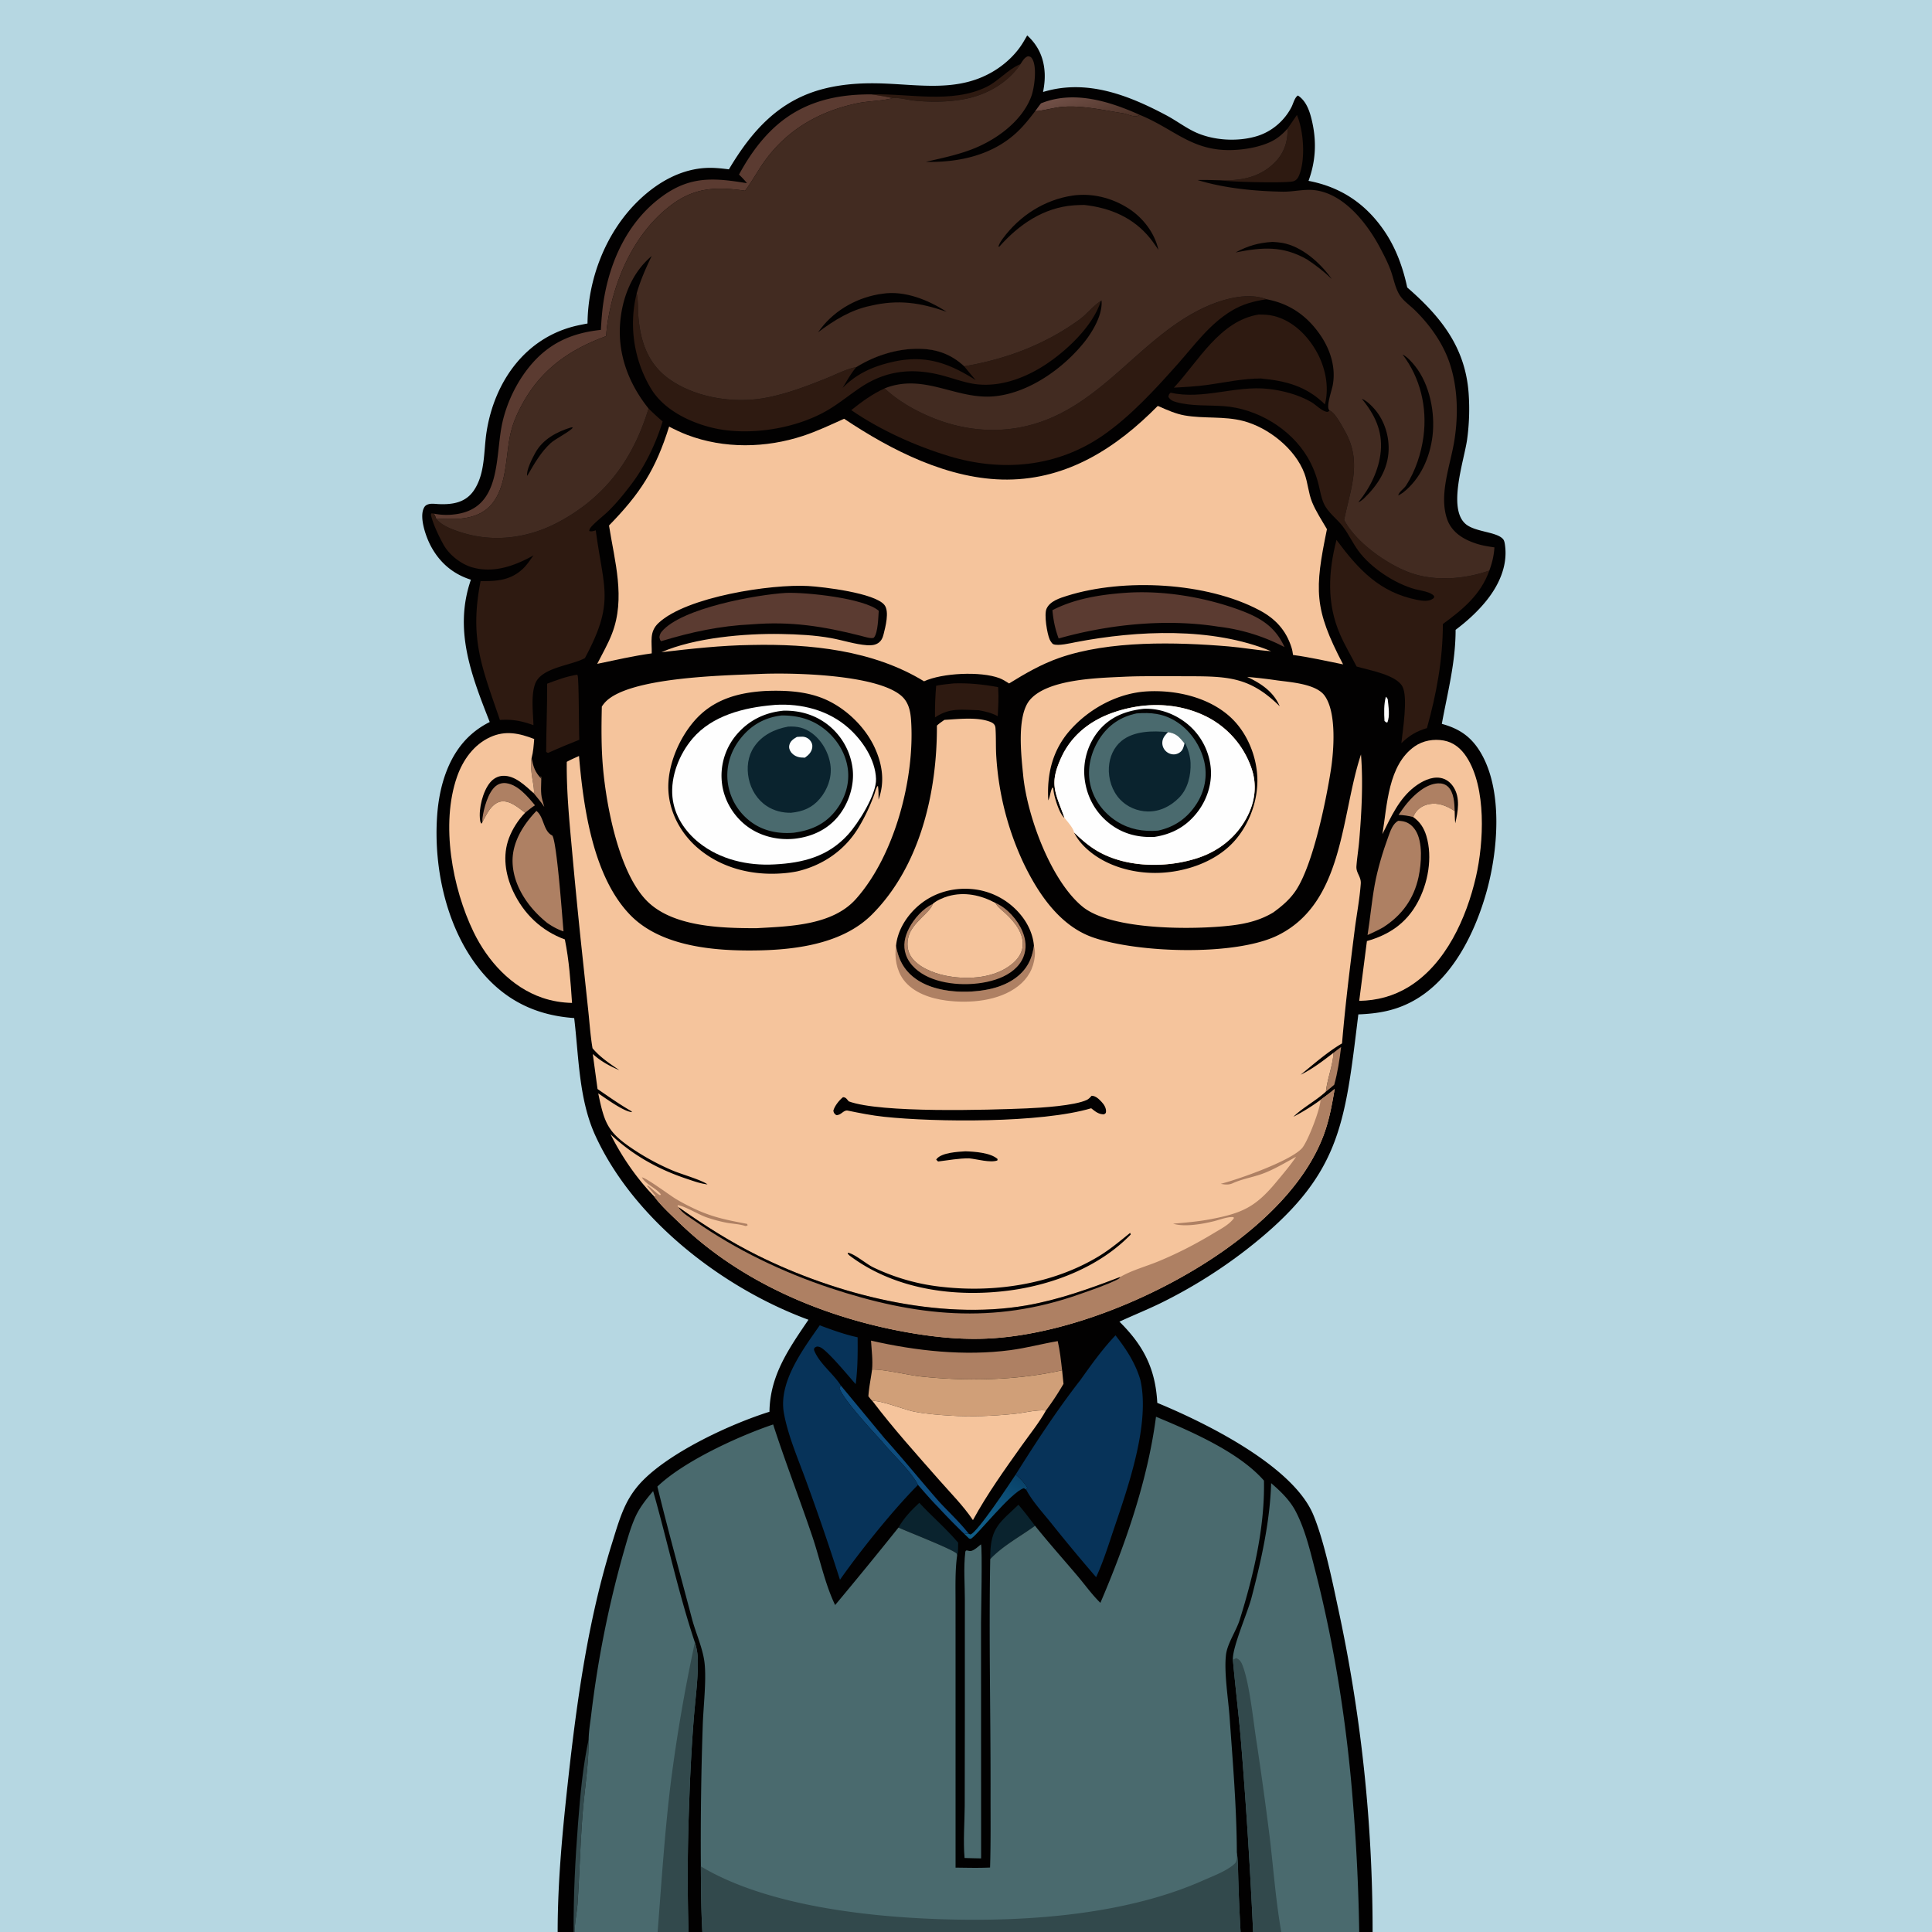 <svg version="1.1" xmlns="http://www.w3.org/2000/svg" style="display: block;" viewBox="0 0 2048 2048" width="1024" height="1024">
<rect x="0" y="0" width="2048" height="2048" fill="#808080" stroke="none"/>
<defs>
	<linearGradient id="Gradient1" gradientUnits="userSpaceOnUse" x1="1077.69" y1="1565.35" x2="1053.93" y2="1611.56">
		<stop class="stop0" offset="0" stop-opacity="1" stop-color="rgb(9,66,105)"/>
		<stop class="stop1" offset="1" stop-opacity="1" stop-color="rgb(16,92,134)"/>
	</linearGradient>
	<linearGradient id="Gradient2" gradientUnits="userSpaceOnUse" x1="1160.36" y1="138.463" x2="1144.53" y2="95.528">
		<stop class="stop0" offset="0" stop-opacity="1" stop-color="rgb(75,49,39)"/>
		<stop class="stop1" offset="1" stop-opacity="1" stop-color="rgb(112,79,70)"/>
	</linearGradient>
</defs>
<path transform="translate(0,0)" fill="rgb(182,215,226)" d="M 0 0 L 2048 0 L 2048 2048 L 1455.01 2048 L 1440.82 2048 L 1358.21 2048 L 1328.35 2048 L 1315.07 2048 L 744.527 2048 L 729.881 2048 L 697.126 2048 L 609.13 2048 L 608.088 2048 L 591.143 2048 L 0 2048 L 0 0 z"/>
<path transform="translate(0,0)" fill="rgb(2,1,1)" d="M 1088.88 37.536 C 1100.87 48.457 1106.76 61.936 1107.43 78.035 C 1107.7 84.614 1106.93 91.064 1105.69 97.514 C 1151.64 83.495 1195.79 100.648 1236.38 122.234 C 1246.14 127.423 1255.11 134.151 1264.96 139.1 C 1284.7 149.022 1311.72 150.691 1332.76 144.189 C 1348.26 139.399 1361.6 127.948 1369.02 113.5 C 1370.88 109.878 1372.45 103.232 1375.84 101.246 C 1385.35 107.412 1388.85 119.429 1391.14 129.978 C 1395.74 151.177 1394.55 171.39 1387.09 191.717 C 1421.38 198.259 1447.77 215.952 1467.5 244.944 C 1479.75 262.95 1487.21 283.507 1491.71 304.708 C 1527.28 335.671 1553.21 367.901 1556.8 416.725 A 237.208 237.208 0 0 1 1555.21 465.835 C 1552.1 488.016 1534.17 539.062 1553.76 555.562 C 1563.99 564.18 1587.16 563.585 1593.53 571.776 C 1594.87 573.498 1595.26 576.97 1595.51 579.028 C 1598.05 600.172 1588.81 620.316 1575.84 636.512 C 1566.5 648.176 1554.95 658.674 1543 667.643 C 1543.01 702.199 1534.57 733.642 1528.39 767.329 C 1547.74 772.581 1560.43 781.692 1570.35 799.113 C 1593.35 839.502 1587.81 902.556 1575.73 945.513 C 1563.47 989.1 1539.61 1037.91 1498.47 1060.78 C 1479.62 1071.26 1461.19 1074.47 1439.89 1075.3 C 1425.3 1194.21 1421.3 1246.63 1321.45 1324.49 A 531.455 531.455 0 0 1 1230.62 1381.23 C 1216.16 1388.28 1201.22 1394.26 1186.64 1401.03 C 1212.17 1426.2 1224.87 1451.01 1226.77 1487.1 C 1276.99 1507.78 1370.33 1553.56 1392.1 1605.6 C 1403.14 1631.98 1411.89 1673.76 1417.94 1702.39 A 1617.83 1617.83 0 0 1 1455.01 2048 L 1440.82 2048 L 1358.21 2048 L 1328.35 2048 L 1315.07 2048 L 744.527 2048 L 729.881 2048 L 697.126 2048 L 609.13 2048 L 608.088 2048 L 591.143 2048 C 591.136 1994.08 596.324 1940.36 602.234 1886.83 C 611.512 1802.8 623.412 1716.91 648.729 1636.03 C 653.202 1621.74 657.429 1606.58 664.224 1593.2 A 95.99 95.99 0 0 1 681.995 1568.84 C 712.275 1538.45 774.514 1509.42 815.659 1496.53 C 816.213 1457.87 836.156 1429.72 856.999 1398.99 C 766.265 1365.62 671.99 1293.03 631.114 1203.82 C 613.525 1165.43 613.623 1120.62 608.664 1079.19 C 569.999 1076.5 537.98 1061.83 512.386 1032.27 C 474.047 988.006 459.253 921.545 463.428 864.103 C 465.705 832.773 475.585 799.239 500.075 778.031 C 505.932 772.96 512.208 768.821 519.135 765.363 C 499.755 716.03 480.762 667.799 499.175 614.524 C 479.985 608.441 465.784 596.163 456.426 578.309 C 451.497 568.906 444.64 549.364 448.996 539.211 C 450.135 536.557 451.405 535.379 454.169 534.516 C 457.306 533.537 461.627 534.22 464.941 534.364 C 479.883 535.014 493.856 532.829 502.684 519.332 C 514.607 501.101 512.571 477.99 515.849 457.368 C 524.264 404.439 556.897 357.931 611.013 345.313 A 297.64 297.64 0 0 1 622.794 342.931 C 623.178 296.066 641.818 247.37 675.379 214.095 C 696.402 193.251 723.37 177.641 753.63 177.919 C 759.967 177.977 766.374 178.701 772.655 179.503 C 797.073 138.473 825.98 105.949 873.879 93.956 C 892.5 89.294 911.588 87.951 930.736 88.35 C 974.338 89.26 1017.31 99.048 1056.42 73.461 C 1067.63 66.124 1077.62 56.378 1084.59 44.893 A 283.091 283.091 0 0 0 1088.88 37.536 z"/>
<path transform="translate(0,0)" fill="rgb(254,254,254)" d="M 1469.1 738.58 C 1469.96 739.244 1470.42 740.127 1471.01 741.02 C 1471.78 748.101 1473.65 759.629 1470.53 766.008 C 1468.51 765.278 1469.51 765.815 1467.61 764.259 C 1467.17 756.102 1466.82 746.432 1469.1 738.58 z"/>
<path transform="translate(0,0)" fill="rgb(174,128,99)" d="M 565.785 840.88 C 567.492 835.77 560.944 817.063 563.514 803.634 C 565.49 813.297 566.938 818.104 573.765 825.484 L 574.173 824.717 L 572.357 822.998 L 573.821 823.57 C 573.834 831.402 572.707 840.436 574.868 847.955 L 576.953 855.366 C 573.567 849.964 569.656 845.83 565.785 840.88 z"/>
<path transform="translate(0,0)" fill="rgb(174,128,99)" d="M 1413.61 1115.96 C 1416.27 1113.92 1418.89 1111.8 1421.63 1109.87 C 1419.98 1123.32 1417.99 1136.83 1414.33 1149.89 C 1411.41 1152.33 1408.54 1154.92 1405.48 1157.17 C 1407.05 1143.31 1412.74 1129.81 1413.61 1115.96 z"/>
<path transform="translate(0,0)" fill="url(#Gradient1)" d="M 1076.67 1563.08 C 1081.37 1567.18 1085.75 1571.5 1088.95 1576.89 L 1087.83 1579.14 L 1085.37 1577.53 C 1071.54 1581.55 1034.02 1629.87 1029.04 1631.18 C 1028.43 1631.34 1027.8 1630.95 1027.18 1630.84 L 1022.41 1626.18 C 1024.34 1625.45 1025.03 1625.67 1027.02 1625.96 L 1028.8 1626.62 C 1036.42 1624 1070.02 1573.12 1076.67 1563.08 z"/>
<path transform="translate(0,0)" fill="rgb(46,26,17)" d="M 923.832 100.053 C 963.633 98.856 1008.13 110.209 1045.39 92.307 C 1058.3 86.103 1068.13 73.832 1080.95 68.268 C 1081.21 68.156 1081.48 68.056 1081.74 67.95 C 1068.58 87.605 1046.41 100.277 1023.52 104.81 C 1006.07 108.264 986.52 108.488 968.893 106.593 C 961.872 105.838 953.076 103.291 946.239 104.021 C 938.853 102.391 931.321 101.119 923.832 100.053 z"/>
<path transform="translate(0,0)" fill="rgb(50,73,76)" d="M 623.991 1843.84 C 624.18 1869.88 619.741 1895.97 617.666 1921.9 C 615.151 1953.35 614.398 1984.88 612.37 2016.34 C 611.692 2026.85 609.268 2037.55 609.13 2048 L 608.088 2048 C 607.813 2009.36 609.757 1971.21 612.765 1932.71 C 615.093 1902.9 617.69 1873.1 623.991 1843.84 z"/>
<path transform="translate(0,0)" fill="url(#Gradient2)" d="M 1103.49 109.565 C 1136.05 96.388 1170.99 105.872 1202 119.043 A 173.173 173.173 0 0 1 1207.93 121.681 C 1203.7 125.704 1195.48 120.87 1190.15 120.041 C 1169.57 116.839 1147.87 111.647 1126.97 113.218 C 1117.53 113.928 1108.42 116.847 1099.05 117.754 L 1097.26 117.914 C 1099.33 115.137 1101.32 112.26 1103.49 109.565 z"/>
<path transform="translate(0,0)" fill="rgb(174,128,99)" d="M 511.434 871.211 C 511.34 869.944 511.259 868.79 511.41 867.521 C 512.62 857.354 517.397 839.613 525.662 833.148 C 528.872 830.637 532.682 829.685 536.705 830.217 C 549.009 831.843 559.705 844.679 567.116 853.67 C 563.393 855.928 560.05 858.855 556.657 861.577 C 549.756 856.383 540.587 848.262 531.305 849.573 C 525.948 850.33 521.556 854.591 518.591 858.858 C 515.921 862.7 513.755 867.143 511.434 871.211 z"/>
<path transform="translate(0,0)" fill="rgb(14,77,127)" d="M 934.754 1527.79 C 925.426 1517.7 893.31 1483 889.778 1471.28 L 891.377 1468.77 L 937.766 1524.77 C 957.704 1546.92 976.396 1570.1 996.081 1592.46 C 1006.3 1603.42 1017.86 1614.14 1027.02 1625.96 C 1025.03 1625.67 1024.34 1625.45 1022.41 1626.18 A 686.157 686.157 0 0 1 994.618 1597.82 C 987.096 1590.23 980.151 1582.09 973.108 1574.06 C 965.013 1558.43 946.122 1542.06 934.754 1527.79 z"/>
<path transform="translate(0,0)" fill="rgb(174,128,99)" d="M 1482.54 863.787 C 1485.47 859.558 1488.38 855.273 1491.68 851.332 C 1499.52 841.992 1511.58 831.058 1524.3 830.394 C 1528.2 830.191 1531.96 831.165 1534.86 833.872 C 1541.33 839.907 1541.75 851.403 1542.02 859.696 C 1533.36 854.218 1524.7 850.314 1514.12 852.58 C 1508.14 853.861 1502.9 857.256 1499.76 862.549 C 1499.08 863.709 1498.53 864.857 1497.97 866.084 C 1492.69 864.73 1487.99 864.057 1482.54 863.787 z"/>
<path transform="translate(0,0)" fill="rgb(10,35,46)" d="M 1079.58 1595.08 C 1085.73 1602.34 1091.51 1609.74 1097.17 1617.38 C 1081.67 1628.7 1062.74 1638.74 1049.68 1652.72 L 1049.76 1647.57 C 1050.28 1619.06 1060.27 1613.65 1079.58 1595.08 z"/>
<path transform="translate(0,0)" fill="rgb(10,35,46)" d="M 974.487 1593.06 C 987.803 1607.35 1003.09 1620.48 1015.68 1635.3 C 1015.49 1639.29 1015.99 1645.15 1014.6 1648.8 C 1014.49 1648.26 1014.42 1647.71 1014.27 1647.18 C 1013.23 1643.54 959.986 1622.9 952.444 1619.27 C 958.02 1609.27 966.126 1600.79 974.487 1593.06 z"/>
<path transform="translate(0,0)" fill="rgb(46,26,17)" d="M 1374.78 121.907 C 1381.96 138.625 1384.03 168.933 1377.13 185.789 C 1375.93 188.71 1374.37 191.029 1371.29 192.084 C 1364.53 194.395 1302.77 192.858 1293.85 191.128 L 1296.57 191.163 C 1317.44 191.389 1336.4 187.368 1351.56 171.973 C 1361.45 161.935 1365.09 150 1364.92 136.222 A 1385.52 1385.52 0 0 0 1374.78 121.907 z"/>
<path transform="translate(0,0)" fill="rgb(46,26,17)" d="M 1010.91 724.436 C 1026.86 723.867 1042.4 725.482 1058.05 728.409 L 1058.12 729.578 C 1058.82 739.478 1058.16 749.291 1057.65 759.184 C 1051.09 755.653 1044.8 754.205 1037.56 752.881 C 1019.4 752.459 1007.12 749.861 991.154 760.484 C 990.981 749.168 991.391 738.154 992.385 726.892 C 998.492 725.644 1004.71 725.112 1010.91 724.436 z"/>
<path transform="translate(0,0)" fill="rgb(46,26,17)" d="M 611.66 715.247 L 612.261 715.772 C 613.819 720.161 613.481 773.408 614.095 784.167 C 602.971 788.572 591.98 793.116 581.089 798.072 C 579.961 797.862 580.717 798.064 578.976 797.044 C 579.004 772.929 580.201 748.871 579.983 724.74 C 590.331 720.829 600.681 716.942 611.66 715.247 z"/>
<path transform="translate(0,0)" fill="rgb(174,128,99)" d="M 1482.31 870.073 C 1484.09 870.187 1485.84 870.309 1487.58 870.671 C 1493.14 871.822 1497.45 875.437 1500.48 880.152 C 1508.54 892.738 1506.75 915.579 1503.74 929.627 C 1498.74 952.949 1486.04 970.336 1466.12 983.069 C 1460.84 986.131 1455.18 988.582 1449.66 991.19 C 1452.44 973.647 1454.04 955.872 1457.16 938.387 C 1460.14 921.759 1465.79 902.944 1471.59 887.088 C 1473.72 881.278 1476.44 872.825 1482.31 870.073 z"/>
<path transform="translate(0,0)" fill="rgb(174,128,99)" d="M 568.62 859.619 C 576.867 865.977 575.738 880.951 585.38 885.638 C 590.21 891.07 596.16 973.847 597.337 987.289 C 590.927 985.177 585.58 982.118 580.062 978.337 A 129.485 129.485 0 0 1 573.962 973.088 C 557.411 958.005 544.009 936.942 543.344 913.971 C 542.74 893.084 554.652 874.164 568.62 859.619 z"/>
<path transform="translate(0,0)" fill="rgb(74,106,110)" d="M 1039.87 1637.06 C 1041.48 1639.57 1039.95 1712.86 1039.93 1720.65 L 1040.03 1969.98 C 1034.18 1969.94 1028.32 1969.69 1022.48 1969.54 C 1020.92 1951.58 1022.52 1932.24 1022.64 1914.14 L 1022.79 1809.23 L 1022.79 1696.39 C 1022.82 1679.77 1021.28 1661.59 1023.27 1645.22 C 1023.66 1642 1026.49 1644.48 1029 1644.14 C 1032.59 1643.66 1037.08 1639.26 1039.87 1637.06 z"/>
<path transform="translate(0,0)" fill="rgb(174,128,99)" d="M 923.302 1421.11 C 971.028 1432.04 1022.34 1437.67 1071.12 1431.2 C 1088.05 1428.96 1104.45 1424.47 1121.24 1421.64 C 1123.59 1431.79 1124.66 1442.18 1125.87 1452.52 C 1078.07 1463.33 1024.43 1464.31 975.872 1459.09 C 963.56 1457.76 934.51 1450.96 924.417 1451.83 C 925.388 1441.81 923.885 1431.17 923.302 1421.11 z"/>
<path transform="translate(0,0)" fill="rgb(91,59,49)" d="M 833.229 628.495 C 854.379 627.664 916.166 634.039 931.502 647.472 C 930.975 654.444 930.728 670.387 926.535 675.712 C 924.88 677.812 915.415 674.701 912.643 674 C 872.44 663.836 838.432 658.442 796.861 661.836 C 763.294 663.389 732.813 669.983 700.814 679.704 C 699.413 678.34 699.465 677.229 698.979 675.374 C 699.389 673.026 699.93 671.361 701.486 669.496 C 722.27 644.57 802.061 630.349 833.229 628.495 z"/>
<path transform="translate(0,0)" fill="rgb(91,59,49)" d="M 1193.13 628.405 C 1233.17 625.524 1278.46 633.157 1316.03 647.363 C 1337.09 655.324 1352.1 664.881 1361.66 685.979 A 201.7 201.7 0 0 0 1291.17 664.251 C 1236.37 655.566 1175.33 661.774 1122.21 676.819 C 1118.5 666.865 1116.57 657.409 1115.6 646.836 C 1139.1 634.58 1166.97 630.24 1193.13 628.405 z"/>
<path transform="translate(0,0)" fill="rgb(208,159,120)" d="M 924.417 1451.83 C 934.51 1450.96 963.56 1457.76 975.872 1459.09 C 1024.43 1464.31 1078.07 1463.33 1125.87 1452.52 L 1127.35 1466.93 A 286.126 286.126 0 0 1 1108.76 1495.16 C 1097.87 1494.26 1085.71 1497.73 1074.77 1498.81 C 1051.95 1501.07 1029.2 1502.04 1006.3 1500.56 C 993.449 1499.74 980.05 1498.69 967.451 1496.03 C 959.148 1494.27 931.428 1483.64 924.928 1485.22 C 923.348 1483.93 921.872 1481.72 920.515 1480.15 C 921.101 1470.72 923.19 1461.22 924.417 1451.83 z"/>
<path transform="translate(0,0)" fill="rgb(46,26,17)" d="M 1334.31 333.406 C 1339.87 333.43 1345.07 333.614 1350.51 334.992 C 1369.66 339.845 1384.78 354.37 1394.61 371.008 C 1404.59 387.892 1409.46 409.333 1404.46 428.653 C 1384.7 409.298 1363.4 403.795 1336.59 401.196 C 1317.76 401.211 1299.26 405.3 1280.7 407.92 C 1268.67 409.617 1256.54 410.251 1244.42 410.919 C 1270.34 382.909 1293.15 339.984 1334.31 333.406 z"/>
<path transform="translate(0,0)" fill="rgb(91,59,49)" d="M 783.377 185.041 C 792.573 168.098 803.337 152.26 817.091 138.649 C 846.807 109.24 883.116 99.821 923.832 100.053 C 931.321 101.119 938.853 102.391 946.239 104.021 C 945.883 104.112 945.528 104.208 945.171 104.295 C 933.164 107.215 920.549 106.96 908.455 109.531 C 869.399 117.835 836.165 136.395 811.972 168.828 C 803.981 179.541 797.811 191.538 789.777 202.167 C 759.931 197.915 736.859 198.482 711.97 217.022 C 672.23 246.627 650.569 296.757 643.657 344.607 C 643.097 348.489 642.798 352.378 642.603 356.293 C 599.407 372.135 568.551 395.615 548.61 438.267 A 107.064 107.064 0 0 0 540.252 464.02 C 535.041 492.017 537.201 534.139 504.058 546.275 C 490.287 551.317 476.697 550.163 462.317 549.719 C 461.784 547.93 460.806 546.181 460.023 544.483 A 67.683 67.683 0 0 0 481.906 545.251 C 532.514 539.272 524.44 483.77 532.568 447.826 C 537.306 426.873 547.28 406 560.743 389.26 C 580.895 364.202 605.411 353.013 636.94 349.686 C 637.562 339.101 638.305 328.505 640.01 318.03 C 647.03 274.889 666.484 233.602 702.654 207.634 C 732.238 186.395 757.391 188.522 791.796 194.188 C 789.246 190.835 786.394 187.973 783.377 185.041 z"/>
<path transform="translate(0,0)" fill="rgb(245,196,156)" d="M 924.928 1485.22 C 931.428 1483.64 959.148 1494.27 967.451 1496.03 C 980.05 1498.69 993.449 1499.74 1006.3 1500.56 C 1029.2 1502.04 1051.95 1501.07 1074.77 1498.81 C 1085.71 1497.73 1097.87 1494.26 1108.76 1495.16 C 1101.75 1507.81 1091.7 1520.28 1083.29 1532.1 C 1064.86 1558.03 1046.65 1583.4 1031.36 1611.37 C 1021.23 1596.28 1007.7 1582.7 995.715 1569.06 C 971.818 1541.86 946.74 1514.09 924.928 1485.22 z"/>
<path transform="translate(0,0)" fill="rgb(46,26,17)" d="M 674.921 310.84 C 674.991 311.194 675.065 311.546 675.13 311.9 C 676.589 319.928 676.091 328.112 676.773 336.219 C 678.98 362.442 687.122 385.913 709.231 401.696 C 736.953 421.488 776.9 427.74 809.983 421.977 C 832.727 418.016 855.114 409.389 876.491 400.814 C 886.569 396.772 897.07 391.128 907.756 389.134 C 925.738 377.962 947.318 370.643 968.529 369.802 C 989.356 368.977 1006.71 373.943 1022.09 388.273 C 1066.33 380.761 1107.48 365.409 1144.03 338.921 C 1151.71 333.357 1157.69 325.452 1165.39 320.105 C 1165.9 319.753 1166.41 319.412 1166.92 319.066 C 1158.55 346.402 1128.39 374.074 1104.84 388.7 C 1082.44 402.612 1054.91 411.744 1028.48 406.219 C 1016.97 403.815 1005.85 399.542 994.374 396.884 C 964.669 390.003 938.128 393.501 912.575 410.463 C 901.271 417.967 890.729 426.67 879.134 433.738 C 845.081 454.497 793.821 462.773 755.026 453.417 C 730.613 447.529 703.559 434.212 690.138 412.03 A 133.991 133.991 0 0 1 674.921 310.84 z"/>
<path transform="translate(0,0)" fill="rgb(2,1,1)" d="M 907.756 389.134 C 925.738 377.962 947.318 370.643 968.529 369.802 C 989.356 368.977 1006.71 373.943 1022.09 388.273 A 554.584 554.584 0 0 0 1034.27 402.912 C 1005.21 384.479 980.465 375.784 945.954 383.679 C 925.398 388.382 908.001 396.125 893.15 411.233 C 897.729 403.826 902.056 395.729 907.756 389.134 z"/>
<path transform="translate(0,0)" fill="rgb(46,26,17)" d="M 937.687 411.696 C 953.466 426.269 973.407 437.237 993.417 444.766 C 1019.44 454.558 1047.31 458.123 1074.83 454.116 C 1163.52 441.207 1204.36 358.022 1279.28 324.763 C 1297.46 316.694 1323.05 309.736 1342.48 317.212 C 1328.74 319.385 1317.57 322.192 1305.58 329.414 C 1282 343.606 1266.3 365.813 1248.39 385.939 C 1224.65 412.596 1198.37 441.438 1168.87 461.756 C 1120.09 495.362 1061.89 500.409 1006.14 483.54 C 970.513 472.761 933.031 455.879 902.361 434.746 C 913.373 425.888 924.808 417.647 937.687 411.696 z"/>
<path transform="translate(0,0)" fill="rgb(245,196,156)" d="M 1465.41 884.19 C 1470.53 853.509 1471.29 810.899 1499.7 791.115 C 1508.46 785.014 1520 783.069 1530.43 784.981 C 1541.07 786.932 1548.9 793.606 1554.67 802.511 C 1575.85 835.199 1572.89 893.148 1564.58 929.388 C 1554.61 972.823 1532.74 1021.91 1493.26 1046.13 C 1477.12 1056.02 1459.67 1060.63 1440.82 1060.96 L 1448.99 997.564 C 1472.35 990.995 1490.41 978.879 1502.34 957.289 C 1513.74 936.676 1518.86 908.942 1511.97 886.023 C 1509.46 877.685 1505.17 870.994 1497.97 866.084 C 1498.53 864.857 1499.08 863.709 1499.76 862.549 C 1502.9 857.256 1508.14 853.861 1514.12 852.58 C 1524.7 850.314 1533.36 854.218 1542.02 859.696 C 1542.14 864.02 1542.12 868.398 1542.66 872.693 C 1545.46 860.142 1548.19 845.908 1540.79 834.299 C 1537.55 829.218 1532.69 825.521 1526.67 824.562 C 1517 823.025 1506.83 828.428 1499.4 834.144 C 1482.98 846.768 1474.43 866.134 1465.41 884.19 z"/>
<path transform="translate(0,0)" fill="rgb(245,196,156)" d="M 606.374 1063.15 C 595.484 1062.85 585.366 1061.23 575.011 1057.72 C 542.104 1046.57 516.864 1018.62 502.033 988.004 C 479.422 941.326 466.931 873.504 484.489 823.326 C 490.671 805.659 502.184 789.389 519.592 781.419 C 535.844 773.977 550.513 777.282 566.268 783.357 C 565.748 790.107 565.273 797.079 563.514 803.634 C 560.944 817.063 567.492 835.77 565.785 840.88 C 556.808 832.951 546.02 821.87 533.128 822.408 C 527.554 822.641 522.837 825.43 519.358 829.699 C 511.806 838.966 507.252 857.195 508.899 869.191 C 509.158 871.08 509.262 871.631 510.359 873.21 C 510.759 872.567 511.307 871.957 511.434 871.211 C 513.755 867.143 515.921 862.7 518.591 858.858 C 521.556 854.591 525.948 850.33 531.305 849.573 C 540.587 848.262 549.756 856.383 556.657 861.577 C 549.401 869.012 543.173 878.719 539.516 888.447 C 532.603 906.84 535.665 926.953 543.758 944.431 C 554.931 968.563 573.76 986.679 598.76 995.834 C 603.23 1017.61 604.898 1040.98 606.374 1063.15 z"/>
<path transform="translate(0,0)" fill="rgb(7,51,89)" d="M 868.951 1404.89 C 882.193 1409.82 895.268 1414.6 909.122 1417.58 C 909.244 1434.3 909.276 1450.61 907.051 1467.23 C 900.426 1459.93 876.14 1430.15 868.901 1427.91 C 866.011 1427.01 865.638 1427.34 863.259 1428.82 L 862.837 1430.92 C 868.017 1444.73 882.38 1455.27 890.527 1467.48 L 891.377 1468.77 L 889.778 1471.28 C 893.31 1483 925.426 1517.7 934.754 1527.79 C 946.122 1542.06 965.013 1558.43 973.108 1574.06 C 946.81 1600.46 911.862 1644.02 890.4 1674.63 A 2596.71 2596.71 0 0 0 854.856 1570.79 C 846.516 1547.56 835.319 1522.18 830.961 1497.91 C 825.064 1465.07 851.204 1430.4 868.951 1404.89 z"/>
<path transform="translate(0,0)" fill="rgb(7,51,89)" d="M 1145.26 1462.88 C 1157.04 1446.37 1168.5 1430.26 1182.48 1415.51 C 1193.83 1430.08 1203.63 1444.95 1208.85 1462.84 C 1219.35 1509.13 1196.06 1575.48 1181.04 1619.91 C 1175.16 1637.27 1169.68 1655.23 1161.94 1671.87 A 1876.4 1876.4 0 0 1 1113.82 1613.96 C 1105.41 1603.55 1093.95 1590.94 1087.83 1579.14 L 1088.95 1576.89 C 1085.75 1571.5 1081.37 1567.18 1076.67 1563.08 C 1098.25 1528.7 1120.3 1494.93 1145.26 1462.88 z"/>
<path transform="translate(0,0)" fill="rgb(46,26,17)" d="M 1416.72 572.338 C 1440.01 603.609 1462.26 627.953 1502.27 635.879 C 1507.47 636.909 1514.48 637.997 1519.04 634.577 C 1520.43 633.534 1519.99 633.842 1520.24 631.928 C 1516.77 627.264 1505.46 625.996 1500.15 624.569 C 1478.71 618.796 1453.13 601.927 1439.96 583.94 C 1433.92 575.691 1429.65 566.197 1423.45 558.069 C 1417.1 549.746 1407.67 543.434 1403.29 533.689 C 1400.59 527.705 1399.49 520.835 1397.95 514.482 C 1395.43 504.071 1391.66 494.244 1386.22 484.99 C 1368.17 454.28 1332.38 433.008 1297.08 430.515 C 1280.71 429.358 1262.82 430.666 1246.94 426.262 C 1243.08 425.191 1240.57 424.114 1238.51 420.615 C 1239.11 418.19 1239.06 417.88 1240.93 416.274 C 1274.93 424.029 1309.77 408.459 1344.1 412.215 C 1359.67 413.917 1376.23 418.284 1389.88 426.125 C 1395.03 429.087 1400.66 435.44 1406.31 436.577 C 1407.87 436.892 1408.2 436.077 1409.33 435.18 C 1414.84 436.724 1422.84 451.943 1425.88 457.388 C 1444.07 490.009 1431.56 517.734 1424.88 551.139 C 1437.19 575.242 1472.64 600.128 1498.11 608.208 C 1523.66 616.31 1553.75 613.649 1578.76 604.783 C 1569.7 630.396 1550.68 645.965 1529.49 661.498 C 1529.48 699.13 1522.68 735.673 1512.62 771.796 C 1501.41 775.21 1493.87 779.659 1485.48 787.819 C 1487.01 774.088 1492.62 739.242 1486.71 727.876 C 1480.18 715.293 1451.41 710.456 1438.07 706.541 C 1432.22 695.21 1425.52 684.049 1420.46 672.352 C 1406.24 639.441 1408.03 606.402 1416.72 572.338 z"/>
<path transform="translate(0,0)" fill="rgb(46,26,17)" d="M 687.477 433.02 A 285.319 285.319 0 0 0 702.411 446.76 C 695.408 469.787 684.059 493.721 669.508 512.973 C 661.981 522.932 653.526 533.472 644.53 542.119 C 639.139 547.301 632.992 551.868 627.848 557.284 C 626.1 559.124 624.997 560.32 624.59 562.887 C 627.013 563.733 629.171 562.837 631.545 562.199 C 639.75 624.549 652.078 637.807 620.054 697.572 C 619.746 697.738 619.441 697.911 619.13 698.072 C 604.377 705.742 573.313 707.654 567.152 725.233 C 562.721 737.877 565.133 755.287 565.48 768.715 C 553.146 764.211 543.13 762.29 529.937 763.172 C 510.728 707.025 497.477 676.874 509.455 616.012 C 526.837 616.219 541.91 615.173 555.056 602.16 C 558.978 598.277 562.238 593.215 565.488 588.759 C 545.852 599.755 523.546 607.877 500.803 601.49 C 488.75 598.106 476.034 588.191 469.958 577.016 C 464.838 567.601 459.248 556.099 456.726 545.669 L 457.226 544.219 C 458.004 544.274 459.301 544.234 460.023 544.483 C 460.806 546.181 461.784 547.93 462.317 549.719 C 467.996 557.486 481.27 561.991 490.182 564.744 C 524.5 575.343 560.782 570.162 592.091 553.414 C 641.851 526.797 671.26 486.526 687.477 433.02 z"/>
<path transform="translate(0,0)" fill="rgb(74,106,110)" d="M 692.34 1580.62 C 707.519 1633.9 719.036 1688.51 736.613 1741.04 C 738.642 1747.35 739.635 1753.36 739.736 1759.98 C 740.045 1780.34 736.992 1801.58 735.413 1821.92 A 1898.29 1898.29 0 0 0 730.595 1911.06 A 1960.36 1960.36 0 0 0 729.881 2048 L 697.126 2048 L 609.13 2048 C 609.268 2037.55 611.692 2026.85 612.37 2016.34 C 614.398 1984.88 615.151 1953.35 617.666 1921.9 C 619.741 1895.97 624.18 1869.88 623.991 1843.84 C 624.133 1834.88 625.801 1825.42 626.836 1816.51 A 1119.63 1119.63 0 0 1 660.744 1646.62 C 664.442 1633.9 667.996 1620.27 673.437 1608.19 C 678.12 1597.79 685.025 1589.28 692.34 1580.62 z"/>
<path transform="translate(0,0)" fill="rgb(50,73,76)" d="M 736.613 1741.04 C 738.642 1747.35 739.635 1753.36 739.736 1759.98 C 740.045 1780.34 736.992 1801.58 735.413 1821.92 A 1898.29 1898.29 0 0 0 730.595 1911.06 A 1960.36 1960.36 0 0 0 729.881 2048 L 697.126 2048 C 701.238 1994.89 704.619 1941.87 711.144 1888.96 A 1764.83 1764.83 0 0 1 736.613 1741.04 z"/>
<path transform="translate(0,0)" fill="rgb(74,106,110)" d="M 1347.47 1572.2 C 1357.34 1580.68 1367.13 1590.08 1373.29 1601.72 C 1383.34 1620.74 1388.73 1643.59 1394.07 1664.37 C 1414.97 1745.62 1428.12 1830.75 1434.47 1914.41 A 2075.86 2075.86 0 0 1 1440.82 2048 L 1358.21 2048 L 1328.35 2048 A 5674.49 5674.49 0 0 0 1315.27 1843.06 C 1312.83 1815.14 1309.43 1787.32 1306.91 1759.41 C 1306.24 1746.22 1322.46 1709.64 1326.58 1693.9 C 1336.88 1654.6 1346.25 1612.9 1347.47 1572.2 z"/>
<path transform="translate(0,0)" fill="rgb(50,73,76)" d="M 1306.91 1759.41 L 1310.38 1757.66 C 1313.92 1759.18 1315.47 1761.17 1316.9 1764.74 C 1324.09 1782.69 1328.11 1819.84 1331.04 1840.14 A 3984.66 3984.66 0 0 1 1346.08 1948.61 C 1349.96 1981.58 1352.44 2015.32 1358.21 2048 L 1328.35 2048 A 5674.49 5674.49 0 0 0 1315.27 1843.06 C 1312.83 1815.14 1309.43 1787.32 1306.91 1759.41 z"/>
<path transform="translate(0,0)" fill="rgb(245,196,156)" d="M 804.614 714.448 C 839.401 712.868 928.413 714.733 955.163 737.353 C 963.295 744.23 965.166 754.004 965.82 764.127 C 969.777 825.47 948.322 907.081 907.229 953.066 C 882.308 980.953 837.164 981.943 802.447 983.891 A 583.471 583.471 0 0 1 791.611 983.875 C 757.046 983.47 710.402 980.617 685.081 954.33 C 656.06 924.202 642.842 855.15 639.178 813.618 C 637.281 792.107 637.474 770.552 637.953 748.984 C 639.054 747.377 640.151 745.857 641.478 744.425 C 666.287 717.651 768.089 716.015 804.614 714.448 z"/>
<path transform="translate(0,0)" fill="rgb(2,1,1)" d="M 811.716 732.437 C 831.355 731.744 851.24 732.507 869.872 739.359 C 894.097 748.267 916.635 769.296 927.337 792.785 C 935.45 810.589 938.087 829.028 931.28 847.604 C 931.353 842.689 931.356 837.993 930.662 833.105 C 928.934 833.86 927.567 839.933 926.841 841.961 C 922.452 854.236 916.025 867.836 909.079 878.874 C 894.432 902.148 871.591 917.452 845.043 923.673 A 124.36 124.36 0 0 1 829.072 925.797 C 796.932 928.227 764.235 920.129 739.489 898.785 C 721.947 883.654 710.015 862.004 708.562 838.684 C 706.939 812.625 719.456 782.988 736.508 763.654 C 756.243 741.278 782.816 734.055 811.716 732.437 z"/>
<path transform="translate(0,0)" fill="rgb(254,254,254)" d="M 819.561 747.409 C 820.371 747.307 821.183 747.221 821.998 747.174 C 849.704 745.587 877.914 752.792 899.07 771.371 C 914.102 784.572 927.954 805.076 928.629 825.698 C 929.17 842.196 909.784 872.842 898.75 884.909 C 877.593 908.048 851.182 914.786 820.75 916.326 C 792.594 917.874 763.273 911.16 740.982 893.31 C 725.861 881.201 714.724 864.355 712.822 844.779 C 710.701 822.958 720.076 799.443 734.083 782.956 C 754.98 758.359 788.804 750.006 819.561 747.409 z"/>
<path transform="translate(0,0)" fill="rgb(2,1,1)" d="M 830.525 753.359 C 847.533 752.963 863.674 757.608 877.253 768.03 A 69.957 69.957 0 0 1 903.814 814.848 C 905.902 832.351 899.792 851.279 888.827 864.97 C 877.133 879.571 860.318 887.125 842.01 889.115 C 823.856 890.925 804.923 886.191 790.509 874.793 C 776.752 863.915 767.238 847.413 765.279 829.933 A 67.175 67.175 0 0 1 779.931 779.814 C 792.998 763.925 810.214 755.303 830.525 753.359 z"/>
<path transform="translate(0,0)" fill="rgb(74,106,110)" d="M 828.83 758.398 C 844.781 758.413 859.146 761.878 872.148 771.492 C 886.028 781.753 896.134 797.194 898.63 814.4 C 900.921 830.185 895.967 846.003 886.387 858.559 C 874.744 873.818 859.78 880.218 841.238 882.754 C 824.982 884.056 808.928 880.983 795.691 870.935 A 61.83 61.83 0 0 1 771.526 829.955 C 769.23 812.826 774.304 796.457 784.903 782.969 C 796.167 768.638 810.755 760.419 828.83 758.398 z"/>
<path transform="translate(0,0)" fill="rgb(10,35,46)" d="M 835.356 770.242 C 845.175 769.713 852.835 771.331 860.879 777.332 C 871.628 785.351 879.073 799.001 880.462 812.314 C 881.748 824.64 877.022 837.222 869.117 846.596 C 860.828 856.425 850.926 860.331 838.499 861.57 C 829.405 861.717 820.42 859.471 812.769 854.435 C 802.707 847.812 796.066 837.023 793.67 825.309 C 791.302 813.738 792.696 801.6 799.39 791.68 C 807.766 779.27 821.053 772.889 835.356 770.242 z"/>
<path transform="translate(0,0)" fill="rgb(254,254,254)" d="M 844.739 781.189 C 846.677 781.047 848.635 780.892 850.579 780.925 C 853.768 780.981 856.704 782.441 858.749 784.877 C 860.531 787 861.429 789.452 861.052 792.257 C 860.38 797.269 857.163 800.39 853.227 803.159 C 851.836 803.131 850.444 803.098 849.058 802.971 C 845.004 802.6 841.062 800.684 838.58 797.388 C 836.809 795.034 836.005 792.364 836.835 789.435 C 838.02 785.253 841.204 783.258 844.739 781.189 z"/>
<path transform="translate(0,0)" fill="rgb(245,196,156)" d="M 1190.41 717.433 A 529.563 529.563 0 0 1 1207.23 716.89 C 1225.39 716.673 1243.59 716.827 1261.76 716.856 C 1303.55 716.924 1325.76 718.491 1356.57 748.675 C 1349.97 733.214 1336.72 724.389 1322.01 717.552 A 517.86 517.86 0 0 1 1353.73 721.219 C 1368.19 723.212 1395.12 724.839 1404.2 737.508 C 1417.03 755.404 1413.97 795.918 1410.71 816.619 C 1405.54 849.487 1392.02 915.61 1374.14 943.218 C 1367.75 953.072 1359.24 960.301 1349.84 967.149 C 1335.94 975.576 1321.06 979.191 1305.01 981.077 C 1265.86 985.679 1178.3 986.391 1147.47 961.059 C 1113.92 933.486 1088.81 865.021 1084.61 821.948 C 1082.54 800.663 1077.47 758.235 1091.97 741.641 C 1110.96 719.903 1163.14 718.716 1190.41 717.433 z"/>
<path transform="translate(0,0)" fill="rgb(2,1,1)" d="M 1111.23 848.474 C 1109.54 821.088 1115.56 795.524 1133.95 774.502 C 1154.29 751.244 1184.8 734.664 1215.84 732.904 C 1246.3 731.178 1280.96 738.954 1304.03 759.95 C 1321.45 775.798 1331.82 800.453 1332.81 823.852 C 1333.86 848.538 1324.03 875.048 1307.13 893.06 C 1287.35 914.142 1255.85 924.606 1227.49 925.309 C 1200.15 925.988 1170.46 917.621 1150.37 898.282 C 1145.65 893.74 1141.29 888.236 1138.5 882.29 C 1147.34 890.983 1156.16 898.536 1167.25 904.297 C 1197.25 919.889 1237.68 919.911 1269.37 909.598 C 1292.73 902 1311.89 886.415 1322.82 864.232 C 1330.62 848.401 1332.46 831.209 1326.62 814.36 A 96.207 96.207 0 0 0 1277.53 758.962 C 1246.61 744.066 1210.95 744.258 1178.93 755.735 C 1155.4 764.168 1135.86 779.497 1125.21 802.492 C 1111.89 831.26 1118.48 839.381 1128.39 866.955 C 1123.27 863.429 1118.22 846.538 1117.17 840.529 A 83.077 83.077 0 0 1 1116.44 835.496 L 1115.58 834.759 C 1113.35 839.085 1113.28 843.944 1111.23 848.474 z"/>
<path transform="translate(0,0)" fill="rgb(254,254,254)" d="M 1128.39 866.955 C 1118.48 839.381 1111.89 831.26 1125.21 802.492 C 1135.86 779.497 1155.4 764.168 1178.93 755.735 C 1210.95 744.258 1246.61 744.066 1277.53 758.962 A 96.207 96.207 0 0 1 1326.62 814.36 C 1332.46 831.209 1330.62 848.401 1322.82 864.232 C 1311.89 886.415 1292.73 902 1269.37 909.598 C 1237.68 919.911 1197.25 919.889 1167.25 904.297 C 1156.16 898.536 1147.34 890.983 1138.5 882.29 C 1138.04 878.123 1131.17 870.445 1128.39 866.955 z"/>
<path transform="translate(0,0)" fill="rgb(2,1,1)" d="M 1212.52 751.344 C 1228.1 750.696 1243.46 756.074 1255.93 765.28 A 68.588 68.588 0 0 1 1283.07 810.892 C 1285.62 828.199 1280.34 846.169 1269.91 860.089 C 1258.14 875.806 1242.78 884.303 1223.56 887.192 C 1205.93 887.909 1190.09 883.858 1176.02 872.875 C 1161.06 861.19 1151.93 844.201 1149.75 825.393 A 68.108 68.108 0 0 1 1163.95 775.482 C 1176.47 759.88 1193.15 753.486 1212.52 751.344 z"/>
<path transform="translate(0,0)" fill="rgb(74,106,110)" d="M 1204.81 756.245 C 1219.82 755.038 1232.76 756.296 1245.99 764.326 C 1261.28 773.606 1272.66 790.143 1276.61 807.523 C 1280.1 822.91 1277.01 838.576 1268.61 851.782 C 1258.85 867.102 1245.3 876.671 1227.56 880.498 C 1212.11 881.787 1197.32 879.211 1184.06 870.842 C 1169.78 861.834 1159.11 847.656 1155.61 831.02 C 1152.09 814.287 1156.55 796.772 1165.81 782.621 C 1175.13 768.384 1188.22 759.68 1204.81 756.245 z"/>
<path transform="translate(0,0)" fill="rgb(10,35,46)" d="M 1255.65 788.052 L 1255.63 787.606 L 1256.15 787.453 C 1259.28 793.506 1261.79 801.882 1262.05 808.717 C 1262.55 821.778 1259.21 836.187 1249.78 845.684 C 1240.82 854.709 1229.38 860.494 1216.44 860.192 C 1205.59 859.939 1194.85 855.412 1187.37 847.511 C 1178.88 838.547 1174.71 825.567 1175.47 813.33 C 1176.13 802.638 1180.48 792.274 1188.88 785.388 C 1201.84 774.757 1222.22 774.393 1238.15 776.154 C 1247.19 777.531 1250.01 781.216 1255.65 788.052 z"/>
<path transform="translate(0,0)" fill="rgb(254,254,254)" d="M 1238.15 776.154 C 1247.19 777.531 1250.01 781.216 1255.65 788.052 C 1254.98 790.579 1254.31 793.606 1252.66 795.682 C 1250.86 797.948 1247.82 799.467 1244.96 799.661 C 1241.63 799.888 1238.21 798.561 1235.82 796.238 A 12.016 12.016 0 0 1 1232.11 787.572 C 1232.12 782.591 1234.8 779.501 1238.15 776.154 z"/>
<path transform="translate(0,0)" fill="rgb(245,196,156)" d="M 1227.14 430.431 C 1228.51 430.661 1227.94 430.476 1229.24 431.066 C 1237.51 434.82 1246.62 438.738 1255.6 440.336 C 1276.22 444.003 1297.52 440.907 1318 446.275 C 1344.61 453.252 1373.07 475.743 1382.81 502.034 C 1386.41 511.769 1386.92 522.528 1390.83 532.16 C 1394.85 542.08 1401.25 551.652 1406.62 560.941 C 1393.42 625.237 1392.7 644.972 1423.73 704.263 C 1406.11 700.747 1388.49 696.655 1370.67 694.297 C 1370.32 691.706 1369.91 689.109 1369.12 686.608 C 1363.31 668.057 1351.99 655.842 1334.93 646.804 C 1278.91 617.125 1191.5 612.719 1131.4 631.495 C 1123.58 633.94 1112.91 637.188 1109.35 645.343 C 1106.61 651.625 1109.98 671.622 1112.63 677.7 C 1113.25 679.115 1115.07 682.258 1116.55 682.881 C 1121.62 685.015 1135.02 681.734 1140.35 680.712 C 1205.79 668.153 1284.85 664.503 1347.39 690.277 C 1332.31 689.291 1317.27 686.47 1302.17 685.206 C 1246.7 680.561 1176.1 678.805 1122.92 697.39 C 1103.76 704.085 1086.83 713.927 1069.66 724.509 C 1066.4 722.454 1063.06 720.226 1059.44 718.865 C 1039.55 711.379 998.702 713.341 979.526 722.211 C 925.423 689.108 858.75 682.352 796.5 683.695 C 764.34 684.149 733.069 687.654 701.172 691.358 C 736.182 676.024 789.603 671.341 828.014 672.064 C 845.529 672.393 863.769 673.274 881.021 676.417 C 893.494 678.689 906.64 683.098 919.22 683.973 C 923.095 684.243 927.367 683.958 930.716 681.787 C 934.221 679.515 935.644 676.282 936.624 672.383 C 938.577 664.615 942.951 648.3 937.617 641.396 C 927.713 628.576 872.372 622.07 856.65 621.187 C 817.467 618.987 727.696 632.586 698.049 660.411 C 688.042 669.803 691.195 680.226 690.855 692.614 C 671.539 695.255 652.152 699.727 633.067 703.72 C 638.483 693.041 644.481 682.814 648.79 671.595 C 663.241 633.977 651.6 595.202 645.568 557.058 C 678.693 523.084 694.882 498.132 709.291 452.217 C 715.468 455.451 721.887 458.505 728.402 460.985 C 767.584 475.898 811.807 475.068 851.363 462.017 C 866.262 457.102 880.512 450.302 894.819 443.904 C 944.944 477.43 1006.08 508.687 1067.79 508.381 C 1131.99 508.062 1183.65 474.54 1227.14 430.431 z"/>
<path transform="translate(0,0)" fill="rgb(66,43,33)" d="M 1081.74 67.95 C 1083.99 64.691 1085.82 60.971 1089.72 59.619 C 1092.12 60.091 1092.74 60.091 1094.15 62.324 C 1099.58 70.891 1096.48 93.484 1093.13 102.409 C 1083.96 126.791 1059.77 145.4 1036.65 155.633 C 1018.88 163.5 1000.17 167.165 981.381 171.593 C 1016.88 172.357 1052.76 164.452 1079.06 139.176 C 1085.8 132.698 1091.6 125.33 1097.26 117.914 L 1099.05 117.754 C 1108.42 116.847 1117.53 113.928 1126.97 113.218 C 1147.87 111.647 1169.57 116.839 1190.15 120.041 C 1195.48 120.87 1203.7 125.704 1207.93 121.681 L 1209.06 122.139 C 1245.43 137.187 1264.03 160.702 1307.1 159.012 C 1319.19 158.538 1332.3 156.341 1343.56 151.816 C 1352.41 148.261 1358.65 143.313 1364.92 136.222 C 1365.09 150 1361.45 161.935 1351.56 171.973 C 1336.4 187.368 1317.44 191.389 1296.57 191.163 L 1293.85 191.128 C 1285.75 190.963 1277.57 190.549 1269.47 190.851 C 1297.72 199.561 1330.48 202.727 1359.93 203.191 C 1370.99 203.365 1382.23 200.313 1393.24 201.544 C 1424.57 205.047 1449.21 236.832 1462.84 262.483 C 1466.89 270.108 1471.1 278.254 1474.1 286.368 C 1477.31 295.022 1478.86 305.24 1483.85 313.029 C 1487.67 318.969 1494.63 323.736 1499.7 328.685 C 1515.56 344.158 1529.45 363.551 1536.59 384.66 C 1545.41 410.743 1546 440.401 1541.62 467.402 C 1537.41 493.343 1525.17 523.961 1533.88 549.935 C 1537.6 561.025 1546.12 568.258 1556.49 572.999 A 79.658 79.658 0 0 0 1566.2 576.651 C 1572.09 578.448 1578.08 579.372 1584.16 580.235 C 1583.59 589.014 1581.78 596.529 1578.76 604.783 C 1553.75 613.649 1523.66 616.31 1498.11 608.208 C 1472.64 600.128 1437.19 575.242 1424.88 551.139 C 1431.56 517.734 1444.07 490.009 1425.88 457.388 C 1422.84 451.943 1414.84 436.724 1409.33 435.18 C 1409.11 434.865 1408.87 434.561 1408.67 434.235 C 1405.99 429.949 1411.6 414.233 1412.66 408.866 C 1416.36 390.206 1410.43 371.119 1399.91 355.633 C 1385.79 334.827 1367.13 321.766 1342.48 317.212 C 1323.05 309.736 1297.46 316.694 1279.28 324.763 C 1204.36 358.022 1163.52 441.207 1074.83 454.116 C 1047.31 458.123 1019.44 454.558 993.417 444.766 C 973.407 437.237 953.466 426.269 937.687 411.696 C 980.026 394.957 1013.94 424.383 1055 419.997 C 1091.16 416.135 1127.07 390.543 1149.33 362.762 C 1158.37 351.48 1169.2 333.092 1167.61 318.395 L 1166.92 319.066 C 1166.41 319.412 1165.9 319.753 1165.39 320.105 C 1157.69 325.452 1151.71 333.357 1144.03 338.921 C 1107.48 365.409 1066.33 380.761 1022.09 388.273 C 1006.71 373.943 989.356 368.977 968.529 369.802 C 947.318 370.643 925.738 377.962 907.756 389.134 C 897.07 391.128 886.569 396.772 876.491 400.814 C 855.114 409.389 832.727 418.016 809.983 421.977 C 776.9 427.74 736.953 421.488 709.231 401.696 C 687.122 385.913 678.98 362.442 676.773 336.219 C 676.091 328.112 676.589 319.928 675.13 311.9 C 675.065 311.546 674.991 311.194 674.921 310.84 C 678.985 297.016 684.531 284.333 690.809 271.39 C 670.015 288.921 659.587 315.331 657.397 342.046 C 654.637 375.708 666.54 406.838 687.477 433.02 C 671.26 486.526 641.851 526.797 592.091 553.414 C 560.782 570.162 524.5 575.343 490.182 564.744 C 481.27 561.991 467.996 557.486 462.317 549.719 C 476.697 550.163 490.287 551.317 504.058 546.275 C 537.201 534.139 535.041 492.017 540.252 464.02 A 107.064 107.064 0 0 1 548.61 438.267 C 568.551 395.615 599.407 372.135 642.603 356.293 C 642.798 352.378 643.097 348.489 643.657 344.607 C 650.569 296.757 672.23 246.627 711.97 217.022 C 736.859 198.482 759.931 197.915 789.777 202.167 C 797.811 191.538 803.981 179.541 811.972 168.828 C 836.165 136.395 869.399 117.835 908.455 109.531 C 920.549 106.96 933.164 107.215 945.171 104.295 C 945.528 104.208 945.883 104.112 946.239 104.021 C 953.076 103.291 961.872 105.838 968.893 106.593 C 986.52 108.488 1006.07 108.264 1023.52 104.81 C 1046.41 100.277 1068.58 87.605 1081.74 67.95 z"/>
<path transform="translate(0,0)" fill="rgb(2,1,1)" d="M 605.596 452.994 L 607.255 453.172 C 605.288 456.849 588.707 465.183 583.886 469.572 C 573.325 479.189 566.479 491.46 559.35 503.642 L 558.804 504.378 C 557.638 498.57 564.52 485.311 567.338 480.178 C 575.395 465.499 590.242 457.719 605.596 452.994 z"/>
<path transform="translate(0,0)" fill="rgb(2,1,1)" d="M 1348.88 256.418 C 1352.22 256.621 1355.69 256.85 1358.98 257.423 C 1380.2 261.107 1399.67 278.8 1411.74 295.755 C 1403.6 287.988 1394.99 281.248 1385.6 275.046 C 1359.67 260.282 1338.14 262.021 1309.8 267.59 C 1322.89 260.525 1334.03 257.337 1348.88 256.418 z"/>
<path transform="translate(0,0)" fill="rgb(2,1,1)" d="M 1443.56 422.744 C 1448.23 424.551 1452.04 428.25 1455.45 431.834 C 1466.71 443.656 1472.45 460.54 1472.01 476.754 C 1471.44 497.832 1460.17 514.68 1445.4 528.798 C 1443.69 530.072 1441.93 531.76 1439.89 532.392 C 1452.33 517.308 1461.78 498.189 1463.65 478.546 C 1465.72 456.675 1457.18 439.214 1443.56 422.744 z"/>
<path transform="translate(0,0)" fill="rgb(2,1,1)" d="M 935.606 311.337 C 959.081 307.746 984.204 318.046 1003.42 330.494 C 975.302 320.751 952.186 317.227 922.78 324.158 C 901.686 328.516 884.13 339.553 867.155 352.244 L 868.11 350.977 C 868.799 350.052 869.482 349.121 870.185 348.206 C 885.878 327.762 910.31 314.63 935.606 311.337 z"/>
<path transform="translate(0,0)" fill="rgb(2,1,1)" d="M 1486.77 375.76 C 1491.73 378.254 1496.61 383.725 1500.06 388.065 C 1515.67 407.698 1521.48 437.72 1518.52 462.205 C 1515.76 485.1 1505.68 507.822 1487.17 522.24 C 1485.52 523.311 1483.92 524.366 1482.15 525.261 C 1483.02 521.165 1488.18 518.264 1490.56 514.58 C 1500.37 499.353 1506.59 480.654 1508.94 462.769 C 1513.01 431.836 1505.75 400.716 1486.77 375.76 z"/>
<path transform="translate(0,0)" fill="rgb(2,1,1)" d="M 1136.85 207.339 C 1157.56 204.353 1178.51 209.653 1196.01 220.79 C 1211.57 230.695 1223.97 246.786 1228.02 264.951 C 1225.2 260.883 1222.47 256.695 1219.37 252.831 C 1201.61 230.689 1176.96 220.249 1149.21 217.237 C 1145.64 217.31 1142.05 217.381 1138.49 217.635 C 1106.26 219.929 1079.98 238.09 1059.23 261.577 L 1058.32 261.238 C 1059.43 258.026 1061.12 255.455 1063.13 252.733 C 1080.98 228.579 1107.07 211.838 1136.85 207.339 z"/>
<path transform="translate(0,0)" fill="rgb(74,106,110)" d="M 1225.41 1501.81 C 1262.31 1517.17 1313.42 1539.24 1339.84 1569.52 C 1340.91 1618.6 1328.72 1670.4 1314.16 1717 C 1310.42 1728.96 1300.93 1742.24 1299.57 1754.35 C 1297.45 1773.24 1302 1800.53 1303.4 1820.15 C 1306.79 1867.6 1310.89 1916.07 1311.11 1963.6 C 1312.51 1973.74 1312.33 1984.27 1312.7 1994.5 A 2204.51 2204.51 0 0 0 1315.07 2048 L 744.527 2048 C 743.223 2024.86 743.073 2001.62 742.931 1978.45 A 3622.21 3622.21 0 0 1 744.922 1829.54 C 745.503 1809.61 748.971 1781.68 746.877 1762.96 C 745.126 1747.3 737.593 1731.39 733.552 1716.07 C 721.237 1669.37 708.274 1622.76 696.853 1575.83 C 724.822 1548.94 782.932 1522.37 819.575 1509.99 C 832.532 1550.11 847.879 1589.41 861.321 1629.35 C 869.111 1652.5 874.685 1679.68 885.285 1701.42 A 5030.4 5030.4 0 0 0 952.444 1619.27 C 959.986 1622.9 1013.23 1643.54 1014.27 1647.18 C 1014.42 1647.71 1014.49 1648.26 1014.6 1648.8 C 1012.36 1665.24 1012.91 1681.89 1012.91 1698.45 L 1012.92 1760.38 L 1012.93 1979.77 C 1025.11 1979.9 1037.32 1980.25 1049.5 1979.67 C 1050.35 1953.72 1049.98 1927.67 1050.03 1901.71 C 1050.2 1818.77 1048.17 1735.62 1049.68 1652.72 C 1062.74 1638.74 1081.67 1628.7 1097.17 1617.38 C 1111.55 1635.28 1126.84 1652.47 1141.71 1669.97 C 1149.82 1679.51 1157.52 1690.37 1166.45 1699.07 C 1193.09 1636.89 1216.62 1569.08 1225.41 1501.81 z"/>
<path transform="translate(0,0)" fill="rgb(50,73,76)" d="M 1311.11 1963.6 C 1312.51 1973.74 1312.33 1984.27 1312.7 1994.5 A 2204.51 2204.51 0 0 0 1315.07 2048 L 744.527 2048 C 743.223 2024.86 743.073 2001.62 742.931 1978.45 C 806.775 2016.8 902.599 2029.65 975.561 2033.49 C 1071.31 2038.53 1186.97 2032.71 1275.49 1993.28 C 1285.79 1988.7 1300.92 1983.18 1308.94 1975.43 C 1311.69 1972.77 1311.02 1967.22 1311.11 1963.6 z"/>
<path transform="translate(0,0)" fill="rgb(245,196,156)" d="M 1001.1 763.112 C 1015.44 762.272 1035.88 759.822 1049.48 765.082 C 1052.83 766.378 1054.98 768.091 1055.25 771.841 C 1055.99 781.973 1055.42 792.235 1056.14 802.42 A 310.892 310.892 0 0 0 1084.72 914.352 C 1100.2 946.76 1123.1 981.323 1158.53 993.675 C 1206.25 1010.31 1310 1013.69 1354.87 991.321 C 1424.84 956.441 1421.31 864.133 1442.7 799.742 C 1445.07 829.665 1443.35 861.308 1440.82 891.208 C 1440.05 900.238 1438.53 909.233 1437.88 918.255 C 1437.36 925.5 1443 929.178 1442.46 936.757 C 1441.29 953.27 1438 970.021 1435.93 986.475 C 1430.93 1026.17 1425.93 1066.18 1422.61 1106.05 C 1407.25 1115.07 1392.57 1127.99 1378.75 1139.27 C 1391.35 1133.12 1402.53 1124.48 1413.61 1115.96 C 1412.74 1129.81 1407.05 1143.31 1405.48 1157.17 C 1394.79 1167.01 1381.36 1173.78 1371.08 1183.81 A 219.749 219.749 0 0 0 1399.73 1166.03 C 1404.78 1162.22 1410.05 1158.52 1414.82 1154.36 C 1411.87 1171.43 1408.88 1188.25 1402.66 1204.5 C 1383.71 1253.99 1340.51 1295.15 1297.93 1325.24 C 1230.62 1372.8 1134.9 1413.23 1052.05 1418.62 C 1022.44 1420.55 992.881 1417.74 963.717 1412.68 C 874.745 1397.24 785.134 1359.54 719.843 1295.98 C 710.99 1287.37 700.723 1278.2 693.47 1268.22 C 674.991 1249.35 658.923 1225.86 647.193 1202.36 C 670.523 1224.42 697.623 1239.48 727.95 1249.58 C 735.113 1251.96 742.419 1254.68 749.951 1255.51 C 744.087 1250.92 722.132 1244.65 713.577 1241.03 A 254.383 254.383 0 0 1 673.558 1219.79 C 644.403 1200.71 641.016 1192.03 634.153 1158.99 C 641.953 1164.17 661.22 1178.44 669.977 1178.91 C 669.173 1177.8 669.553 1178.07 668.453 1177.43 C 656.33 1170.37 644.97 1162.35 633.414 1154.41 L 628.371 1117.25 C 636.744 1124.94 646.119 1130.01 656.502 1134.43 C 646.228 1127.34 636.222 1120.81 628.104 1111.18 C 625.837 1098 624.981 1084.31 623.548 1071 L 615.498 995.503 A 7151.9 7151.9 0 0 1 606.224 899.892 C 603.41 869.122 600.479 838.532 600.794 807.597 C 604.96 805.25 609.432 803.377 613.777 801.382 C 618.401 855.75 628.612 929.305 668.116 969.961 C 698.474 1001.2 749.578 1007.28 791.092 1007.54 C 836.195 1007.82 891.008 1002.79 924.319 969.423 C 975.522 918.132 993.472 839.294 993.157 769.208 C 995.513 766.875 998.401 765.032 1001.1 763.112 z"/>
<path transform="translate(0,0)" fill="rgb(2,1,1)" d="M 1023.36 1220.43 C 1032.88 1220.74 1050.06 1221.85 1057.52 1228.63 L 1057.22 1230.15 C 1049.68 1232.86 1035.62 1228.7 1027.37 1227.89 C 1016.1 1227.82 1005.48 1229.93 994.386 1231.23 L 992.405 1229.28 C 992.655 1228.92 992.858 1228.51 993.155 1228.18 C 998.92 1221.78 1015.26 1220.94 1023.36 1220.43 z"/>
<path transform="translate(0,0)" fill="rgb(2,1,1)" d="M 1197.92 1306.96 C 1198.34 1307.39 1198.43 1308.05 1198.65 1308.6 C 1165.84 1342.6 1117.25 1361.53 1071.1 1367.82 C 1012.64 1375.77 948.413 1367.14 900.413 1330.83 L 898.698 1329.09 L 898.788 1327.95 C 905.822 1329 918.197 1339.85 925.613 1343.41 A 222.03 222.03 0 0 0 1000.24 1364.32 C 1055.97 1370.33 1116.6 1360.97 1165.01 1331.55 C 1176.75 1324.41 1187.25 1315.57 1197.92 1306.96 z"/>
<path transform="translate(0,0)" fill="rgb(174,128,99)" d="M 1096 1002.53 C 1097.07 1006.23 1097.33 1009.8 1096.94 1013.64 C 1095.62 1026.74 1089.61 1037.24 1079.26 1045.33 C 1058.88 1061.27 1027.86 1063.82 1003.13 1060.63 C 986.629 1058.51 968.054 1052.43 957.721 1038.54 C 950.359 1028.65 947.969 1014.72 949.832 1002.66 C 952.432 1017.49 958.578 1029.13 971.224 1037.96 C 991.718 1052.29 1023.98 1053.56 1047.69 1048.78 C 1063.24 1045.65 1079.01 1038.32 1088.11 1024.79 C 1092.73 1017.91 1094.79 1010.64 1096 1002.53 z"/>
<path transform="translate(0,0)" fill="rgb(2,1,1)" d="M 1157.22 1161.55 C 1161.61 1161.67 1164.87 1165.05 1167.77 1168.1 C 1170.37 1170.84 1172.68 1174.58 1172.42 1178.5 C 1172.29 1180.31 1171.67 1180.24 1170.35 1181.24 C 1164.56 1181.35 1161.05 1178.19 1156.71 1174.81 C 1103.55 1190.64 991.933 1189.62 937.375 1183.86 C 924.152 1182.46 911.236 1179.89 898.234 1177.2 C 893.869 1176.79 891.665 1182.26 886.472 1182.1 C 884.273 1180.25 884.026 1180.19 883.366 1177.43 C 884.635 1172.42 889.608 1166.24 893.64 1163.04 C 896.895 1163.24 897.587 1165.13 899.713 1167.49 C 933.594 1180.04 1047.44 1176.66 1088.3 1174.93 C 1103.8 1174.28 1139.05 1172.12 1152.15 1165.93 C 1154.13 1164.99 1155.76 1163.14 1157.22 1161.55 z"/>
<path transform="translate(0,0)" fill="rgb(2,1,1)" d="M 949.832 1002.66 C 951.437 985.574 961.935 969.576 975.033 958.853 C 991.197 945.621 1011.81 940.312 1032.45 942.656 A 75.481 75.481 0 0 1 1083.42 971.539 C 1090.21 980.312 1095.15 991.397 1096 1002.53 C 1094.79 1010.64 1092.73 1017.91 1088.11 1024.79 C 1079.01 1038.32 1063.24 1045.65 1047.69 1048.78 C 1023.98 1053.56 991.718 1052.29 971.224 1037.96 C 958.578 1029.13 952.432 1017.49 949.832 1002.66 z"/>
<path transform="translate(0,0)" fill="rgb(174,128,99)" d="M 1055.18 957.151 C 1067.41 962.242 1078.82 975.183 1083.82 987.235 C 1087.5 996.085 1088.54 1005.28 1084.91 1014.34 C 1080.47 1025.4 1070.26 1032.72 1059.48 1036.94 C 1037.58 1045.49 1006.02 1045.58 984.461 1035.87 C 974.002 1031.16 964.163 1023.23 960.277 1012.1 C 956.895 1002.41 958.991 992.902 963.589 984.009 C 968.755 974.016 978.415 962.979 988.736 958.237 C 986.401 967.156 967.101 977.694 963.049 992.886 C 961.247 999.641 961.633 1007.35 965.348 1013.39 C 972.412 1024.88 988.983 1031.42 1001.71 1034.1 C 1022.98 1038.59 1049.56 1037.49 1068.19 1025.23 C 1075.53 1020.4 1082.3 1013.76 1083.81 1004.74 C 1086.22 990.444 1075.95 977.66 1066.17 968.537 C 1062.88 965.47 1058.64 962.423 1056.15 958.669 C 1055.82 958.169 1055.51 957.657 1055.18 957.151 z"/>
<path transform="translate(0,0)" fill="rgb(245,196,156)" d="M 988.736 958.237 C 992.345 954.688 1000.23 951.39 1005 950.027 C 1022.33 945.065 1039.63 948.82 1055.18 957.151 C 1055.51 957.657 1055.82 958.169 1056.15 958.669 C 1058.64 962.423 1062.88 965.47 1066.17 968.537 C 1075.95 977.66 1086.22 990.444 1083.81 1004.74 C 1082.3 1013.76 1075.53 1020.4 1068.19 1025.23 C 1049.56 1037.49 1022.98 1038.59 1001.71 1034.1 C 988.983 1031.42 972.412 1024.88 965.348 1013.39 C 961.633 1007.35 961.247 999.641 963.049 992.886 C 967.101 977.694 986.401 967.156 988.736 958.237 z"/>
<path transform="translate(0,0)" fill="rgb(174,128,99)" d="M 1399.73 1166.03 C 1404.78 1162.22 1410.05 1158.52 1414.82 1154.36 C 1411.87 1171.43 1408.88 1188.25 1402.66 1204.5 C 1383.71 1253.99 1340.51 1295.15 1297.93 1325.24 C 1230.62 1372.8 1134.9 1413.23 1052.05 1418.62 C 1022.44 1420.55 992.881 1417.74 963.717 1412.68 C 874.745 1397.24 785.134 1359.54 719.843 1295.98 C 710.99 1287.37 700.723 1278.2 693.47 1268.22 L 694.912 1267.75 C 692.001 1264.19 689.099 1260.65 685.979 1257.27 L 686.477 1256.61 C 690.997 1259.63 695.064 1264.54 699.647 1267.02 L 700.56 1266.07 C 695.393 1259.21 684.749 1255.83 680.449 1248.08 C 684.949 1248.37 710.121 1267.13 716.301 1270.84 A 219.021 219.021 0 0 0 734.578 1280.6 C 754.934 1290.34 770.208 1293.2 791.902 1297.37 L 792.605 1298.8 C 791.303 1299.4 791.024 1299.9 789.614 1299.45 C 783.59 1297.57 777.336 1297.36 771.152 1296.29 C 763.836 1295.02 756.468 1292.94 749.425 1290.6 C 740.858 1287.76 725.626 1278.27 718.392 1277.5 C 718.286 1278.88 718.172 1278.09 719.337 1279.7 C 746.223 1298.69 773.637 1316.13 803.143 1330.8 C 886.492 1372.24 994.733 1399.97 1087.83 1383.81 C 1122.37 1377.82 1154.97 1366.06 1187.62 1353.6 C 1199.49 1346.62 1214.78 1342.51 1227.62 1337.22 C 1248.58 1328.57 1267.64 1318.7 1287.01 1306.98 C 1294.35 1302.55 1302.6 1298.44 1307.9 1291.52 L 1307.68 1290.27 C 1301.87 1289.45 1292.75 1293.06 1287.07 1294.47 C 1275.02 1297.47 1255.54 1300.99 1243.57 1297.15 C 1256.8 1296.02 1269.94 1294.92 1283 1292.45 C 1316.1 1286.19 1330.53 1279.86 1352.3 1253.73 C 1359.76 1244.78 1367.36 1235.88 1373.94 1226.24 C 1362.12 1232.65 1349.78 1240.21 1337.09 1244.65 C 1327.19 1248.11 1316.32 1249.88 1306.78 1254.27 C 1302.6 1256.19 1298.46 1255.8 1294.07 1254.91 C 1312.9 1250.13 1367.4 1230.94 1380 1217.34 C 1386.15 1210.71 1399.95 1174.71 1399.73 1166.03 z"/>
<path transform="translate(0,0)" fill="rgb(2,1,1)" d="M 719.337 1279.7 C 746.223 1298.69 773.637 1316.13 803.143 1330.8 C 886.492 1372.24 994.733 1399.97 1087.83 1383.81 C 1122.37 1377.82 1154.97 1366.06 1187.62 1353.6 C 1186.86 1354.83 1185.95 1355.59 1184.64 1356.23 C 1171.85 1362.58 1157.7 1367.21 1144.25 1371.97 C 1052.97 1404.26 970.172 1395.31 879.82 1365.25 C 829.889 1348.64 780.324 1324.94 737.173 1294.71 C 731.799 1290.94 722.17 1285.36 719.337 1279.7 z"/>
</svg>